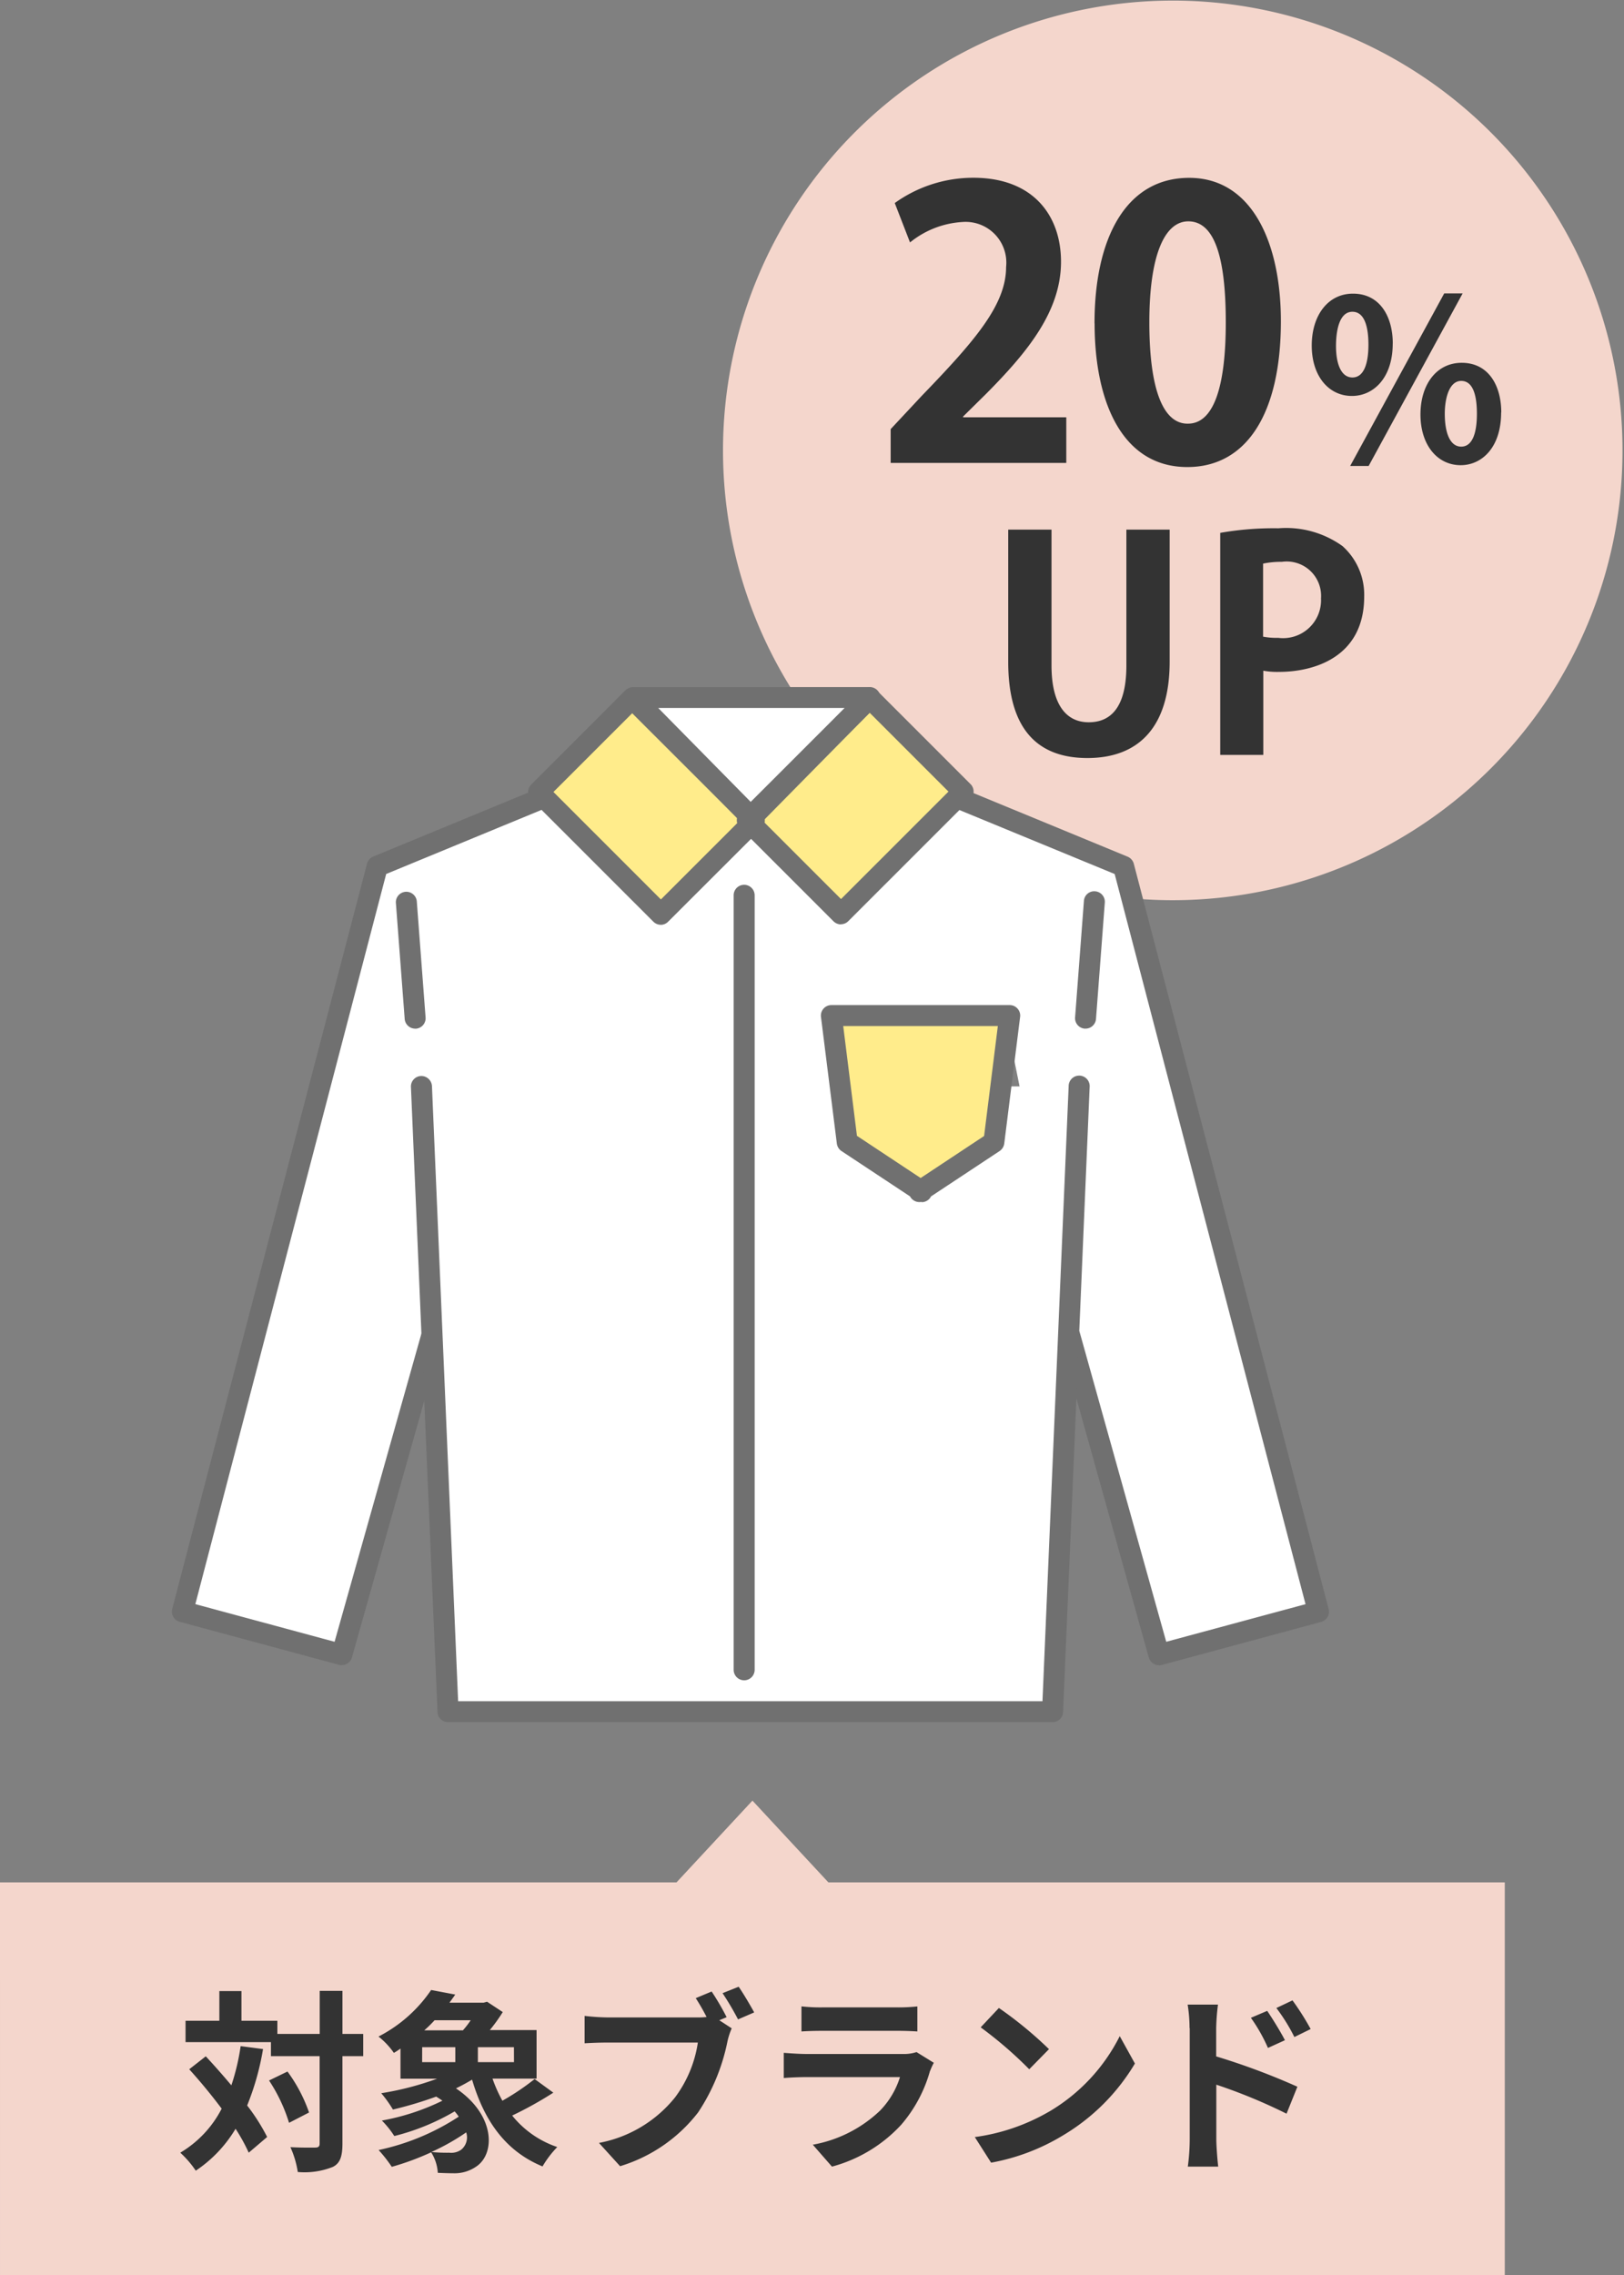 <svg xmlns="http://www.w3.org/2000/svg" width="165" height="231" fill="none"><rect width="100%" height="100%" fill="#808080" stroke="none"/><path fill="#F4D6CC" d="M119.148.06a45.7 45.7 0 0 1 25.389 7.696 45.7 45.7 0 0 1 16.832 20.496 45.65 45.65 0 0 1-9.903 49.775 45.72 45.72 0 0 1-49.799 9.903 45.7 45.7 0 0 1-20.508-16.822 45.66 45.66 0 0 1-7.701-25.375 45.67 45.67 0 0 1 13.384-32.292A45.7 45.7 0 0 1 119.148.061"/><path fill="#333" d="M123.978 54.106a31.4 31.4 0 0 1 5.916-.465 9.82 9.82 0 0 1 6.505 1.808 6.63 6.63 0 0 1 2.204 5.116c0 6.256-5.232 7.657-8.645 7.657a8 8 0 0 1-1.606-.118v8.549h-4.374zm4.365 10.543a7.5 7.5 0 0 0 1.54.118 3.855 3.855 0 0 0 4.333-4.01 3.5 3.5 0 0 0-.233-1.528 3.48 3.48 0 0 0-2.206-2.056 3.5 3.5 0 0 0-1.541-.126 8.8 8.8 0 0 0-1.905.182v7.422zm-9.504 2.524c0 6.684-3.177 9.796-8.357 9.796s-8.046-3.059-8.046-9.768V53.775h4.398v13.798c0 4.01 1.519 5.765 3.777 5.765 2.375 0 3.83-1.69 3.83-5.765V53.775h4.398zm22.663-32.294c0 3.54-1.99 5.326-4.14 5.326-2.397 0-4.088-2.053-4.088-5.116 0-3.064 1.648-5.272 4.189-5.272 2.739 0 4.044 2.326 4.044 5.069m-5.768.246c0 1.871.546 3.197 1.669 3.197s1.626-1.326 1.626-3.337c0-1.85-.417-3.336-1.626-3.336-1.411 0-1.669 2.129-1.669 3.476m3.317 12.18h-1.876l9.554-17.52h1.872zm13.46-5.426c0 3.566-1.969 5.347-4.108 5.347-2.397 0-4.087-2.074-4.087-5.144s1.647-5.25 4.188-5.25c2.739 0 4.022 2.326 4.022 5.047m-5.739.128c0 1.968.546 3.337 1.669 3.337s1.594-1.347 1.594-3.337c0-1.85-.384-3.336-1.594-3.336s-1.669 1.742-1.669 3.336m-35.588-9.177c0-8.673 3.209-14.778 9.617-14.778s9.318 6.63 9.318 14.553c0 9.421-3.508 14.812-9.501 14.812-6.633 0-9.425-6.63-9.425-14.587m9.487 10.18c2.568 0 3.841-3.614 3.841-10.287s-1.166-10.254-3.808-10.254c-2.418 0-3.959 3.465-3.959 10.254 0 6.79 1.396 10.288 3.878 10.288zm-12.367 3.99h-17.84v-3.434l3.168-3.39c5.392-5.581 8.56-9.228 8.56-13.078a4.14 4.14 0 0 0-1.149-3.325 4.14 4.14 0 0 0-3.295-1.238 9.3 9.3 0 0 0-5.318 2.075l-1.551-4A13.66 13.66 0 0 1 98.9 18.05c6.108 0 8.9 3.876 8.9 8.527 0 5.047-3.434 9.197-7.574 13.377l-2.375 2.342v.074h10.485v4.64z"/><path fill="#F4D6CC" d="M0 191.135h152.887V231H.001z"/><path fill="#F4D6CC" d="m76.444 182.826 10.805 11.628h-21.6l10.806-11.628z"/><path fill="#333" d="M26.726 208.052a27 27 0 0 1-1.615 5.737 20 20 0 0 1 2.032 3.197l-1.872 1.594a18.6 18.6 0 0 0-1.337-2.428 13.3 13.3 0 0 1-4.044 4.256c-.45-.67-.979-1.283-1.573-1.828a11.07 11.07 0 0 0 4.205-4.47 57 57 0 0 0-3.295-4l1.68-1.315a79 79 0 0 1 2.6 2.946c.434-1.295.749-2.627.942-3.979l2.29.299zm10.174.727h-2.108v8.866c0 1.314-.236 2.015-.985 2.384a7.8 7.8 0 0 1-3.552.513 9.7 9.7 0 0 0-.75-2.524c1.102.064 2.172.044 2.504.044s.466-.096.466-.417v-8.866h-4.947v-1.423h-8.676v-2.171h3.434v-3.015h2.246v3.015h3.649v1.337h4.302v-4.374h2.31v4.374h2.109v2.245zm-7.692 1.562A15.6 15.6 0 0 1 31.4 214.5l-2.032 1.048a16.6 16.6 0 0 0-2.032-4.299zm26.99 2.159a38 38 0 0 1-4.161 2.31 9.95 9.95 0 0 0 4.582 3.197 10.3 10.3 0 0 0-1.498 1.968c-3.745-1.54-5.916-4.609-7.157-8.811-.514.31-1.07.609-1.637.887 4.022 2.705 4.022 6.684 2.017 7.966a3.86 3.86 0 0 1-2.29.653c-.465 0-1.049-.022-1.573-.044a4.4 4.4 0 0 0-.675-2.085 27 27 0 0 1-4.002 1.476q-.602-.906-1.337-1.706a23.9 23.9 0 0 0 8.142-3.389 5 5 0 0 0-.417-.535 23.2 23.2 0 0 1-6.13 2.503 9.4 9.4 0 0 0-1.263-1.573 23.3 23.3 0 0 0 6.152-2.015c-.192-.14-.417-.278-.631-.417a39 39 0 0 1-4.398 1.315 12 12 0 0 0-1.188-1.658c1.937-.306 3.84-.8 5.68-1.476h-3.723v-3.059a7 7 0 0 1-.674.439 7.7 7.7 0 0 0-1.562-1.658 14.4 14.4 0 0 0 5.35-4.727l2.45.465c-.193.278-.397.557-.589.824h3.467l.354-.097 1.594 1.049a17 17 0 0 1-1.315 1.828h4.75v4.93h-4.477q.406 1.166 1.005 2.245a25 25 0 0 0 3.275-2.203l1.894 1.38zm-13.309-3.111h3.371v-1.518h-3.367zm1.263-4.256q-.492.545-1.048 1.026h3.929q.431-.485.79-1.026zm3.21 11.388a22.4 22.4 0 0 1-3.53 1.989q.906.088 1.819.074a1.76 1.76 0 0 0 1.197-.299 1.61 1.61 0 0 0 .514-1.775zm4.856-8.652h-3.665v1.518h3.67zm21.59-3.037-.727.299 1.262.823a7 7 0 0 0-.439 1.359 20.2 20.2 0 0 1-2.973 7.175 15.8 15.8 0 0 1-7.929 5.464l-2.146-2.363a12.98 12.98 0 0 0 7.735-4.63 12.34 12.34 0 0 0 2.312-5.561h-9.165c-.909 0-1.829.043-2.342.074v-2.78q1.167.138 2.342.155h9.121q.467.006.931-.043a22 22 0 0 0-1.101-1.915l1.615-.674a26 26 0 0 1 1.518 2.598zm2.814-.492-1.636.706a29 29 0 0 0-1.573-2.662l1.636-.653c.492.705 1.198 1.915 1.573 2.598zm17.867 5.935a14.2 14.2 0 0 1-2.921 5.464 14.76 14.76 0 0 1-7.04 4.256l-1.946-2.225a13.3 13.3 0 0 0 6.825-3.454 8.5 8.5 0 0 0 2.032-3.411h-9.518c-.465 0-1.455.022-2.29.096v-2.56c.824.064 1.68.118 2.29.118h9.755c.49.02.978-.045 1.445-.192l1.754 1.085a7 7 0 0 0-.374.823zm-11.014-6.448h7.601a19 19 0 0 0 2.13-.096v2.54a32 32 0 0 0-2.172-.064h-7.551c-.631 0-1.477.022-2.054.064v-2.546q1.024.112 2.054.104zm23.113 10.587a18.55 18.55 0 0 0 7.179-7.667l1.541 2.78a20.94 20.94 0 0 1-7.291 7.287 21.4 21.4 0 0 1-7.319 2.78l-1.658-2.599a20.4 20.4 0 0 0 7.553-2.588zm0-6.357-2.016 2.053a41 41 0 0 0-4.933-4.256l1.85-1.968a40 40 0 0 1 5.093 4.186zm14.271-2.129q0-1.2-.192-2.385h3.081a22 22 0 0 0-.182 2.385v2.876a70 70 0 0 1 8.25 3.079l-1.102 2.738a55 55 0 0 0-7.135-2.946v5.582c0 .557.096 1.935.192 2.738h-3.087q.185-1.363.192-2.738v-11.335zm9.672 1.24-1.706.776a16.8 16.8 0 0 0-1.733-3.059l1.658-.704c.557.823 1.337 2.085 1.798 2.972zm2.637-1.144-1.658.813a18.5 18.5 0 0 0-1.829-2.946l1.637-.776q1.021 1.4 1.85 2.92z"/><path fill="#fff" d="M114.528 87.942 98.104 81.18H55.135l-16.42 6.774-19.799 75.685 16.201 4.374 9.082-32.204.086-.405 1.633 38.392h61.428l1.644-38.659.096.501 9.05 32.376 16.201-4.373-19.804-75.687zm-12.439 22.371.726-5.771 1.163 5.771z"/><path fill="#FFEC8B" d="M64.23 70.907 76.66 83.33l-9.517 9.512-12.43-12.423z"/><path fill="#FFEC8B" d="m97.873 80.374-12.43 12.424-9.515-9.508 12.43-12.423zM93.42 120.98l7.578-5.014 1.612-12.844H84.476l1.623 12.844 7.567 5.014"/><path fill="#fff" d="m108.693 135.628 9.05 32.387 16.201-4.374-19.797-75.686-16.429-6.763"/><path fill="#707070" d="M117.744 169.079a1.06 1.06 0 0 1-1.025-.775l-9.05-32.379a1.06 1.06 0 0 1 .736-1.313 1.067 1.067 0 0 1 1.313.736l8.772 31.356 14.152-3.819-19.39-74.138-15.936-6.564a1.07 1.07 0 1 1 .822-1.973l16.426 6.774a1.09 1.09 0 0 1 .63.714l19.798 75.687a1.066 1.066 0 0 1-.759 1.3l-16.194 4.374q-.137.038-.278.044z"/><path fill="#fff" d="M76.355 83.036 64.337 70.822h24.044z"/><path fill="#707070" d="M76.355 84.103a1.07 1.07 0 0 1-.759-.32L63.58 71.58a1.066 1.066 0 0 1 .759-1.814H88.38a1.067 1.067 0 0 1 .757 1.814L77.11 83.784c-.2.201-.47.316-.755.319m-9.478-12.214 9.478 9.622 9.478-9.622zm8.73 98.727a1.07 1.07 0 0 1-1.067-1.067v-78.64a1.066 1.066 0 0 1 1.822-.754 1.07 1.07 0 0 1 .312.754v78.64a1.07 1.07 0 0 1-1.067 1.067m-40.876-1.537q-.14 0-.277-.032l-16.201-4.374a1.07 1.07 0 0 1-.757-1.301l19.796-75.684a1.09 1.09 0 0 1 .63-.715l16.426-6.774a1.07 1.07 0 0 1 .822 1.974l-15.933 6.57-19.39 74.139 14.147 3.822 8.796-31.195a1.064 1.064 0 0 1 2.049.577l-9.082 32.206a1.06 1.06 0 0 1-1.026.775z"/><path fill="#707070" d="M42.184 104.446a1.07 1.07 0 0 1-1.067-.981l-.897-11.82a1.064 1.064 0 0 1 1.744-.85c.212.174.348.423.38.696l.896 11.819a1.065 1.065 0 0 1-.982 1.141h-.09zm64.763 70.416H45.519a1.06 1.06 0 0 1-1.067-1.024l-2.7-63.472a1.064 1.064 0 0 1 1.026-1.11 1.086 1.086 0 0 1 1.11 1.025l2.658 62.457h59.371l2.659-62.457a1.07 1.07 0 0 1 .69-.996 1.08 1.08 0 0 1 .835.034 1.07 1.07 0 0 1 .556.624c.046.136.064.28.053.423l-2.701 63.47a1.06 1.06 0 0 1-1.067 1.025zm3.35-70.416h-.085a1.06 1.06 0 0 1-.727-.367 1.06 1.06 0 0 1-.255-.774l.897-11.82a1.05 1.05 0 0 1 .362-.734 1.05 1.05 0 0 1 .78-.248 1.066 1.066 0 0 1 .981 1.141l-.896 11.819a1.067 1.067 0 0 1-1.067.982zm-43.15-10.543c-.283 0-.555-.111-.758-.31L53.965 81.176a1.063 1.063 0 0 1 0-1.504l9.51-9.515a1.086 1.086 0 0 1 1.504 0l12.417 12.42a1.06 1.06 0 0 1 .31.757 1.1 1.1 0 0 1-.31.757l-9.52 9.504a1.05 1.05 0 0 1-.756.31zM56.23 80.414l10.918 10.914 8.005-8L64.23 72.422l-8.005 8z"/><path fill="#707070" d="M85.447 93.864a1.1 1.1 0 0 1-.757-.31l-9.52-9.516a1.06 1.06 0 0 1-.31-.756c.002-.283.114-.555.31-.758l12.423-12.412a1.06 1.06 0 0 1 1.504 0l9.51 9.505a1.063 1.063 0 0 1 0 1.504L86.182 93.538a1.06 1.06 0 0 1-.759.31zM77.443 83.29l8.004 8 10.92-10.913-8.005-8zm16.222 38.761h-.128a1.08 1.08 0 0 1-1.078-.572l-6.97-4.608a1.08 1.08 0 0 1-.465-.757l-1.612-12.854a1.067 1.067 0 0 1 1.056-1.205h18.12a1.06 1.06 0 0 1 .801.364 1.06 1.06 0 0 1 .255.841l-1.611 12.854a1.1 1.1 0 0 1-.466.757l-6.97 4.608s-.043.063-.063.107a1.07 1.07 0 0 1-.886.481zm-6.574-6.704 6.447 4.267 6.447-4.267 1.396-11.163H85.672l1.396 11.163z"/></svg>